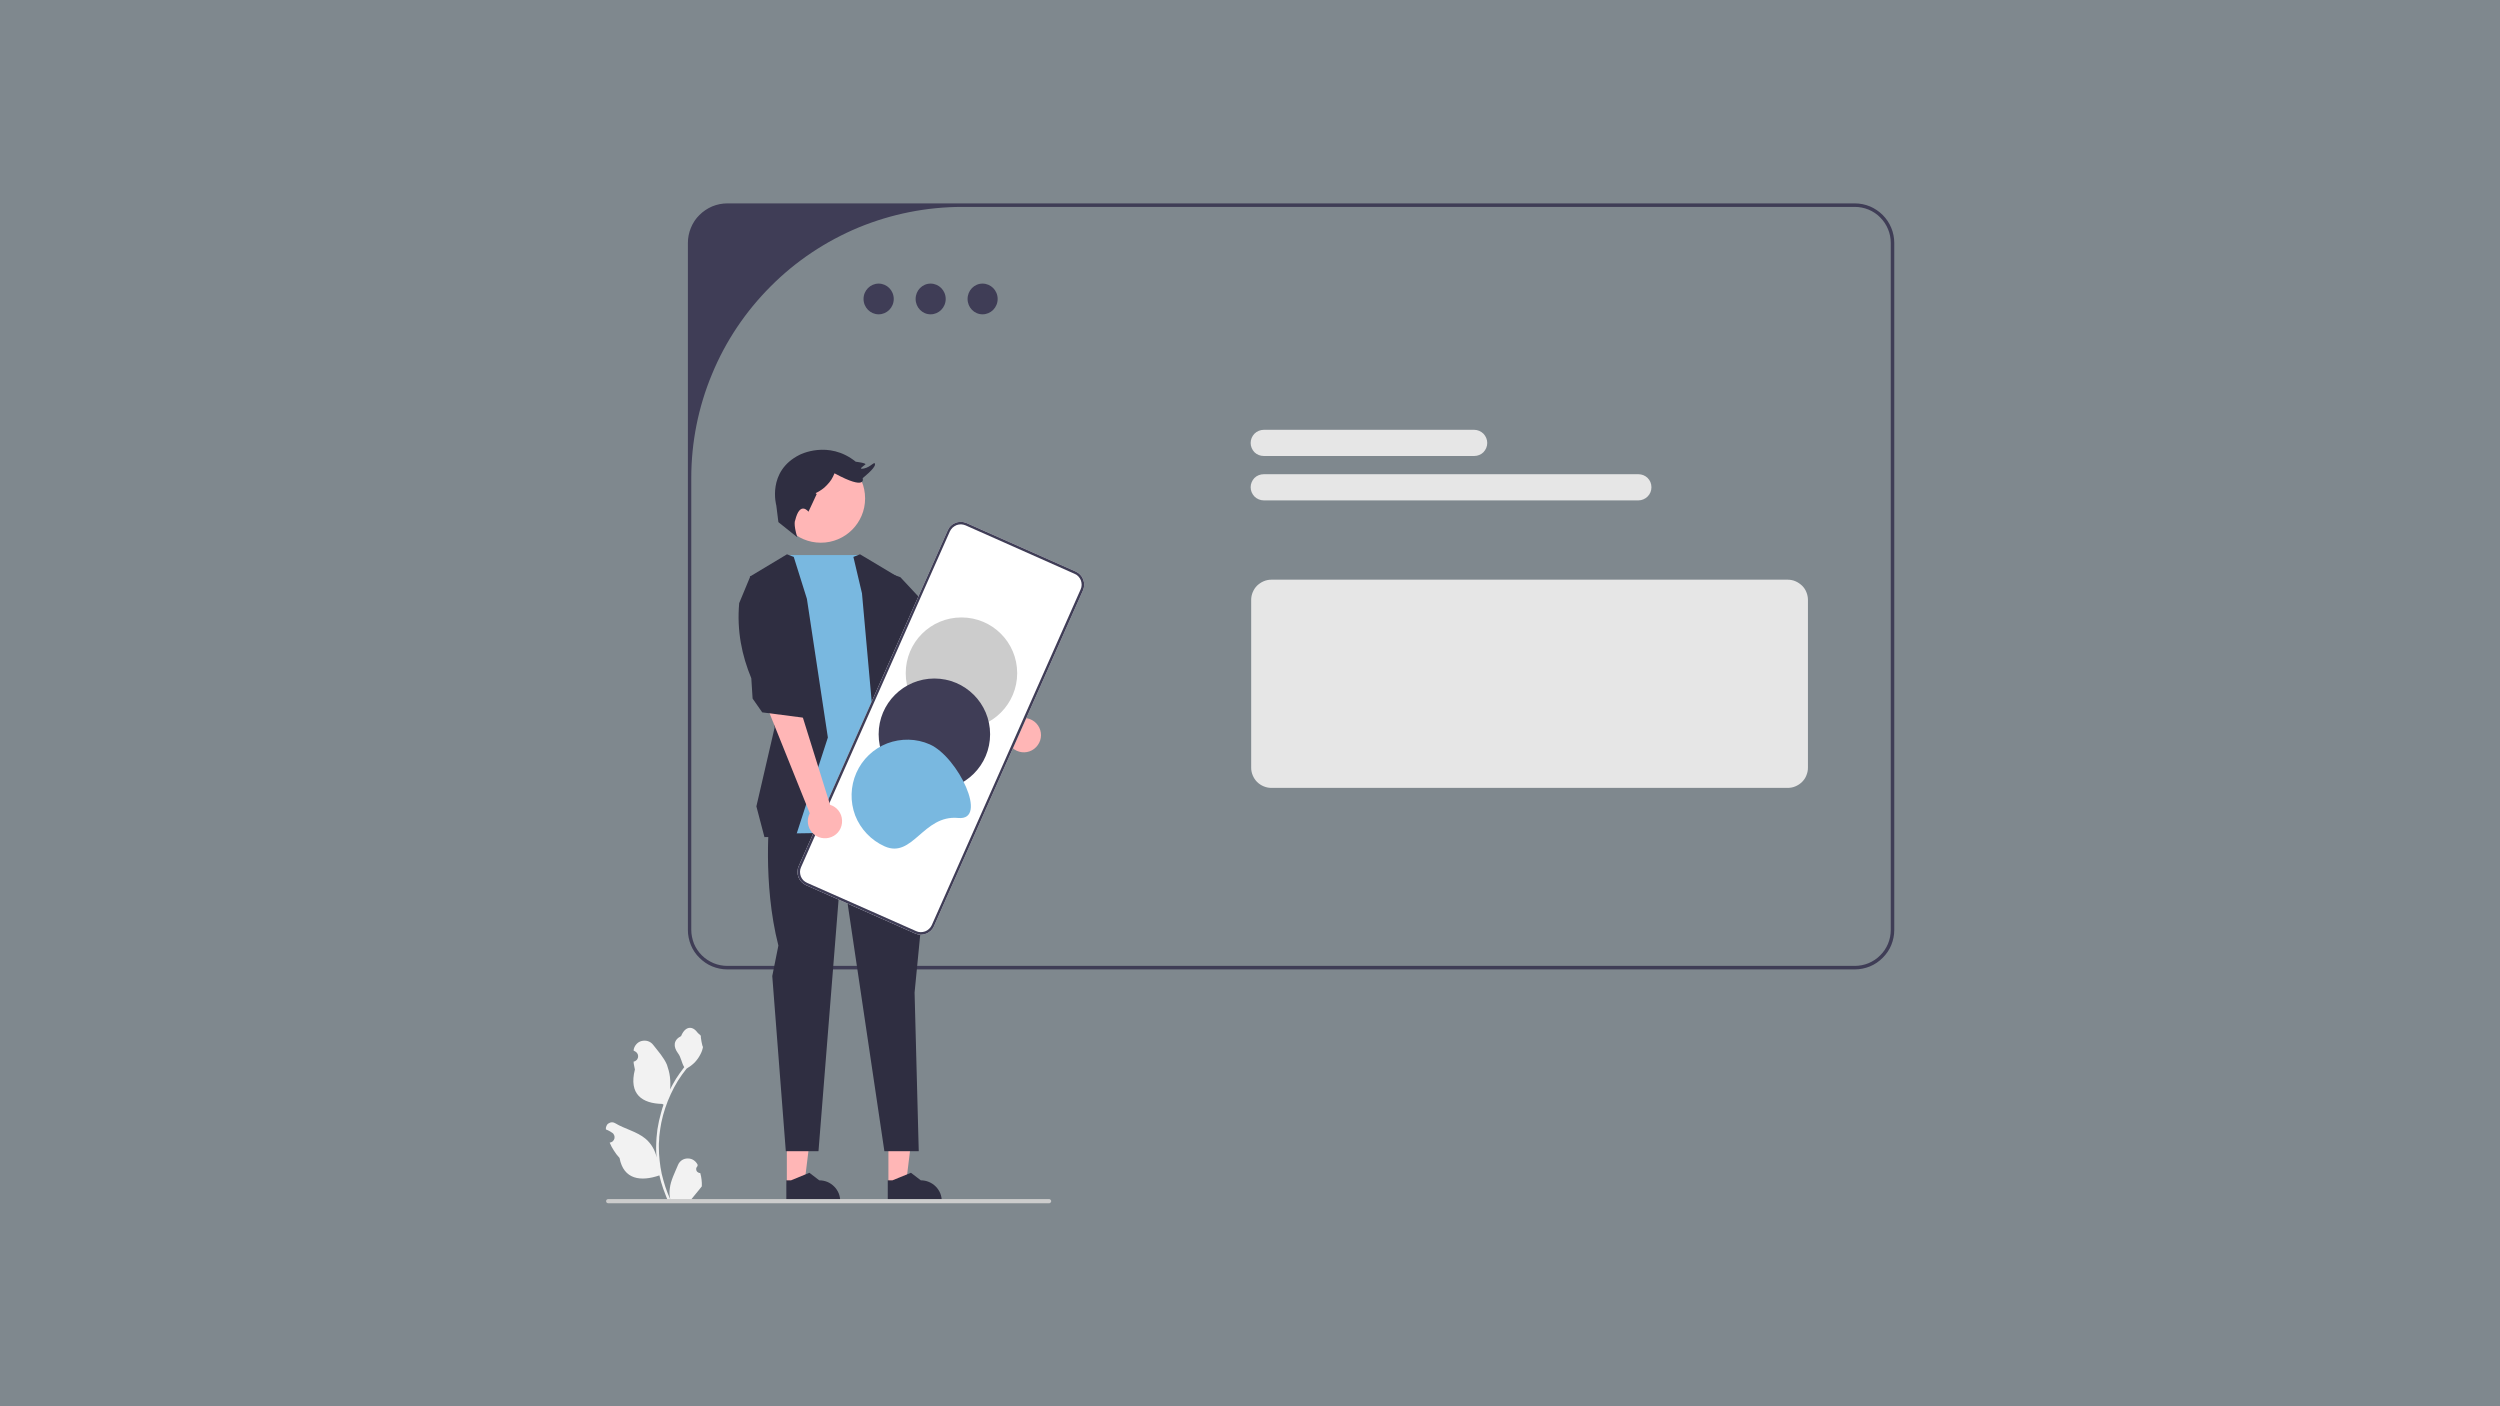 <svg version="1.2" xmlns="http://www.w3.org/2000/svg" viewBox="0 0 1920 1080" width="1920" height="1080">
	<rect x="0" y="0" width="1920" height="1080" fill="#808080" stroke="none"/>
	<title>smart-contracts-in-saas-how-blockchain-is-disrupting-traditional-software</title>
	<style>
		.s0 { opacity: .15;fill: #79b8e0 } 
		.s1 { fill: #3f3d56 } 
		.s2 { fill: #e6e6e6 } 
		.s3 { fill: #ffb6b6 } 
		.s4 { fill: #2f2e41 } 
		.s5 { fill: #79b8e0 } 
		.s6 { fill: #ffffff } 
		.s7 { fill: #cccccc } 
		.s8 { fill: #f2f2f2 } 
	</style>
	<g id="tips-to-know-before-app-development">
		<path id="Rectangle" fill-rule="evenodd" class="s0" d="m1920 0v1080h-1920v-1080z"/>
	</g>
	<g id="Folder 1">
		<path class="s1" d="m1424.5 156.2h-865.9c-4 0-7.9 0.8-11.6 2.3-3.7 1.6-7 3.8-9.8 6.6-2.9 2.8-5.1 6.2-6.6 9.9-1.5 3.6-2.3 7.6-2.3 11.6v527.6c0 4 0.8 7.9 2.3 11.6 1.5 3.7 3.7 7 6.6 9.8 2.8 2.8 6.1 5.1 9.8 6.6 3.7 1.5 7.6 2.3 11.6 2.3h865.9c4 0 7.9-0.8 11.6-2.3 3.7-1.5 7-3.8 9.8-6.6 2.8-2.8 5.1-6.1 6.6-9.8 1.5-3.7 2.3-7.6 2.3-11.6v-527.6c0-4-0.8-8-2.3-11.6-1.5-3.7-3.8-7.1-6.6-9.9-2.8-2.8-6.1-5-9.8-6.6-3.7-1.5-7.6-2.3-11.6-2.3zm27.6 558c0 3.6-0.7 7.2-2.1 10.6-1.4 3.3-3.4 6.4-6 8.9-2.5 2.6-5.6 4.6-8.9 6-3.4 1.4-7 2.1-10.6 2.1h-865.9c-3.6 0-7.2-0.7-10.6-2.1-3.3-1.4-6.4-3.4-9-6-2.5-2.5-4.6-5.6-6-8.9-1.3-3.4-2.1-7-2.1-10.6v-347.2c0-27.3 5.4-54.4 15.9-79.6 10.4-25.3 25.8-48.2 45.1-67.5 19.3-19.4 42.3-34.7 67.5-45.2 25.3-10.4 52.3-15.8 79.7-15.8h685.4c3.6 0 7.2 0.7 10.6 2.1 3.3 1.4 6.4 3.4 8.9 6 2.6 2.6 4.6 5.6 6 9 1.4 3.3 2.1 6.9 2.1 10.6z"/>
		<path class="s2" d="m1373 605.1h-396.6c-2 0-4-0.4-5.9-1.2-1.9-0.8-3.6-1.9-5.1-3.4-1.4-1.4-2.5-3.1-3.3-5-0.8-1.9-1.2-3.9-1.2-5.9v-128.8c0-2.1 0.4-4.1 1.2-6 0.8-1.9 1.9-3.6 3.3-5 1.5-1.4 3.2-2.6 5.1-3.4 1.9-0.8 3.9-1.2 5.9-1.2h396.6c2 0 4.1 0.4 5.9 1.2 1.9 0.8 3.6 2 5.1 3.4 1.4 1.4 2.6 3.1 3.3 5 0.8 1.9 1.2 3.9 1.2 6v128.8c0 2-0.4 4-1.2 5.9-0.7 1.9-1.9 3.6-3.3 5-1.5 1.5-3.2 2.6-5.1 3.4-1.8 0.8-3.9 1.2-5.9 1.2z"/>
		<path fill-rule="evenodd" class="s1" d="m754.6 241.4c-6.4 0-11.5-5.3-11.5-11.8 0-6.5 5.1-11.8 11.5-11.8 6.4 0 11.6 5.3 11.6 11.8 0 6.5-5.2 11.8-11.6 11.8z"/>
		<path fill-rule="evenodd" class="s1" d="m714.7 241.4c-6.4 0-11.5-5.3-11.5-11.8 0-6.5 5.1-11.8 11.5-11.8 6.4 0 11.6 5.3 11.6 11.8 0 6.5-5.2 11.8-11.6 11.8z"/>
		<path fill-rule="evenodd" class="s1" d="m674.8 241.4c-6.4 0-11.6-5.3-11.6-11.8 0-6.5 5.2-11.8 11.6-11.8 6.4 0 11.6 5.3 11.6 11.8 0 6.5-5.2 11.8-11.6 11.8z"/>
		<path class="s2" d="m1132.2 350.2h-161.6c-2.7 0-5.3-1-7.2-2.9-1.8-1.9-2.9-4.4-2.9-7.1 0-2.7 1.1-5.2 2.9-7.1 1.9-1.9 4.5-3 7.2-3h161.6c2.6 0 5.2 1.1 7.1 3 1.8 1.9 2.9 4.4 2.9 7.1 0 2.7-1.1 5.2-2.9 7.1-1.9 1.9-4.5 2.9-7.1 2.9z"/>
		<path class="s2" d="m1258.3 384.3h-287.7c-2.7 0-5.3-1.1-7.2-3-1.8-1.9-2.9-4.4-2.9-7.1 0-2.7 1.1-5.2 2.9-7.1 1.9-1.9 4.5-2.9 7.2-2.9h287.7c2.6 0 5.2 1 7.1 2.9 1.9 1.9 2.9 4.4 2.9 7.1 0 2.7-1 5.2-2.9 7.1-1.9 1.9-4.5 3-7.1 3z"/>
		<path fill-rule="evenodd" class="s3" d="m682.3 909.1h13.5l6.4-52.1h-19.9v52.1z"/>
		<path class="s4" d="m681.8 923.1h41.5v-0.5c0-2.1-0.4-4.2-1.2-6.2-0.8-1.9-2-3.7-3.5-5.2-1.5-1.5-3.3-2.7-5.3-3.5-1.9-0.8-4-1.2-6.1-1.2l-7.6-5.8-14.2 5.8h-3.6z"/>
		<path fill-rule="evenodd" class="s3" d="m604.3 909.1h13.5l6.4-52.1h-19.9v52.1z"/>
		<path class="s4" d="m603.9 923.1h41.4v-0.5c0-2.1-0.4-4.2-1.2-6.2-0.8-1.9-2-3.7-3.5-5.2-1.5-1.5-3.3-2.7-5.2-3.5-2-0.8-4.1-1.2-6.2-1.2l-7.6-5.8-14.1 5.8h-3.6z"/>
		<path class="s3" d="m773.2 563.6l-46-43.1 12.5-20.8 45.3 51.8c5.5-0.6 10.8 2.4 13.2 7.4 2.4 5 1.4 10.9-2.5 14.9-3.8 4-9.8 5.1-14.8 2.8-5.1-2.3-8.1-7.5-7.7-13z"/>
		<path class="s4" d="m591.1 626.4c0 0-5.7 51.3 6.7 99.8l-4.7 23.4 10.4 134.5h25.1l17.7-221.6 32.9 221.6h26.4l-3.2-121.8 11.4-116.9-4.8-26.7z"/>
		<path class="s5" d="m660.6 426.3h-56.1l-9.5 24 2.3 189.8c0 0 111.3 0 118.9-7.6l-23.8-82.7-8.6-105.5z"/>
		<path fill-rule="evenodd" class="s4" d="m691.5 443.3l39.9 42.8 14.3 9.5 3.8 12.4-16.2 27.5-18.1-6.6-5.7-20.9-33.5-27.4-3.6-44 19.1 6.7z"/>
		<path fill-rule="evenodd" class="s4" d="m655.4 427.7l6.6 28 9 100.3 12.4 76.1h35.6l-21.4-82.8-8.5-106.5-28.6-17.1-5.1 2z"/>
		<path fill-rule="evenodd" class="s4" d="m609.6 427.7l10.1 32.2 16.1 106.5-24.7 76.1-24 0.4-6.2-23.6 14-60.5-19-116 28.5-17.1 5.2 2z"/>
		<path fill-rule="evenodd" class="s3" d="m630.4 416.8c-18.8 0-34.1-15.2-34.1-34 0-18.9 15.3-34.1 34.1-34.1 18.8 0 34 15.2 34 34.1 0 18.8-15.2 34-34 34z"/>
		<path class="s4" d="m610.7 399.6c0 0-1.6 2.5 1.6 13l-14.5-11.6-1.6-12.8c0 0-7.4-26.3 17.9-38.9 0 0 22.1-11.6 43.1 5.3 0 0 8.4 1 7.4 2.1-1.1 1-6.3 4.2-1.1 3.1 5.3-1 8.5-6.3 8.5-3.1 0 3.1-9.5 10.5-9.5 10.5 0 0 3.7 10-21.6-3.7q-1 2.5-2.4 4.8-1.5 2.3-3.4 4.2-1.8 2-4 3.5-2.2 1.6-4.7 2.7l0.8 0.8-6.3 13.5c0 0-6.5-8.6-10.2 6.6z"/>
		<path class="s6" d="m613.4 665.2l114.4-257.8c0.6-1.4 1.4-2.6 2.5-3.6 1-1 2.2-1.7 3.6-2.3 1.3-0.5 2.8-0.7 4.2-0.7 1.5 0 2.9 0.4 4.2 0.9l83.8 37.2c1.3 0.6 2.5 1.4 3.5 2.5 1 1 1.8 2.3 2.3 3.6 0.5 1.4 0.8 2.8 0.7 4.2 0 1.5-0.3 2.9-0.9 4.3l-114.4 257.8c-0.5 1.3-1.4 2.5-2.4 3.5-1.1 1-2.3 1.8-3.7 2.3-1.3 0.5-2.8 0.8-4.2 0.8-1.5-0.1-2.9-0.4-4.2-1l-83.8-37.1c-1.3-0.6-2.5-1.5-3.5-2.5-1-1.1-1.8-2.3-2.3-3.6-0.5-1.4-0.8-2.8-0.7-4.3 0-1.4 0.3-2.9 0.9-4.2z"/>
		<path class="s1" d="m613.4 665.2l114.4-257.8c0.6-1.4 1.4-2.6 2.5-3.6 1-1 2.2-1.7 3.6-2.3 1.3-0.5 2.8-0.7 4.2-0.7 1.5 0 2.9 0.4 4.2 0.9l83.8 37.2c1.3 0.6 2.5 1.4 3.5 2.5 1 1 1.8 2.3 2.3 3.6 0.5 1.4 0.8 2.8 0.7 4.2 0 1.5-0.3 2.9-0.9 4.3l-114.4 257.8c-0.5 1.3-1.4 2.5-2.4 3.5-1.1 1-2.3 1.8-3.7 2.3-1.3 0.5-2.8 0.8-4.2 0.8-1.5-0.1-2.9-0.4-4.2-1l-83.8-37.1c-1.3-0.6-2.5-1.5-3.5-2.5-1-1.1-1.8-2.3-2.3-3.6-0.5-1.4-0.8-2.8-0.7-4.3 0-1.4 0.3-2.9 0.9-4.2zm216.5-212.5c0.5-1.1 0.8-2.3 0.8-3.5 0-1.2-0.2-2.4-0.6-3.5-0.4-1.1-1.1-2.1-1.9-3-0.8-0.9-1.8-1.6-2.9-2l-83.7-37.2c-1.1-0.5-2.3-0.7-3.5-0.8-1.2 0-2.4 0.2-3.5 0.6-1.1 0.5-2.1 1.1-3 1.9-0.9 0.9-1.6 1.9-2.1 2.9l-114.3 257.9c-0.5 1.1-0.8 2.3-0.8 3.5 0 1.2 0.2 2.3 0.6 3.5 0.4 1.1 1.1 2.1 1.9 3 0.8 0.8 1.8 1.5 2.9 2l83.8 37.1c1 0.5 2.2 0.8 3.4 0.8 1.2 0 2.4-0.2 3.5-0.6 1.1-0.4 2.2-1.1 3-1.9 0.9-0.8 1.6-1.8 2.1-2.9z"/>
		<path fill-rule="evenodd" class="s7" d="m738.4 559.8c-23.7 0-42.8-19.2-42.8-42.8 0-23.7 19.1-42.8 42.8-42.8 23.7 0 42.8 19.1 42.8 42.8 0 23.6-19.1 42.8-42.8 42.8z"/>
		<path fill-rule="evenodd" class="s1" d="m717.6 606.7c-23.7 0-42.8-19.1-42.8-42.8 0-23.6 19.1-42.8 42.8-42.8 23.7 0 42.8 19.2 42.8 42.8 0 23.7-19.1 42.8-42.8 42.8z"/>
		<path class="s5" d="m679.4 650c-10.3-4.6-18.5-13.2-22.6-23.7-4-10.6-3.7-22.4 0.9-32.8 4.6-10.4 13.1-18.5 23.7-22.6 10.6-4 22.4-3.8 32.7 0.8 21.6 9.6 45.3 58.8 21.8 56.5-26.9-2.6-34.9 31.4-56.5 21.8z"/>
		<path class="s3" d="m621.9 624.6l-33.5-83.3 26.8 5.3 22.3 71.5c5.3 1.6 9 6.4 9.2 11.9 0.3 5.6-2.9 10.7-8.1 12.8-5.1 2.1-11 0.8-14.7-3.2-3.8-4.1-4.6-10.1-2-15z"/>
		<path class="s4" d="m567.7 463.2c-1.9 21.4 2.1 40.3 9.3 57.7l1 15.6 7.4 10.6 31.7 4.1 5.8-18.4-13-17.3-1.1-43.3-32.5-29.7z"/>
		<path class="s8" d="m537.8 900.9c-0.6 0-1.2-0.1-1.7-0.5-0.6-0.3-1-0.8-1.2-1.3-0.2-0.6-0.3-1.3-0.2-1.9 0.2-0.6 0.5-1.1 0.9-1.5l0.2-0.9q0-0.1 0-0.2c-0.7-1.5-1.7-2.7-3.1-3.6-1.3-0.9-2.9-1.3-4.5-1.3-1.6 0-3.1 0.4-4.5 1.3-1.3 0.9-2.4 2.2-3 3.7-2.4 5.9-5.6 11.8-6.3 18.1q-0.2 1-0.2 2.1 0 1 0 2.1 0.1 1 0.2 2 0.2 1.1 0.4 2.1-2.2-4.7-3.8-9.6-1.6-5-2.8-10-1.1-5.1-1.6-10.2-0.6-5.2-0.6-10.4 0-1.3 0-2.6 0.1-1.3 0.2-2.6 0-1.3 0.1-2.6 0.1-1.3 0.3-2.6 0.5-4.2 1.3-8.4 1.2-5.7 3-11.1 1.8-5.5 4.3-10.8 2.4-5.2 5.4-10.1 3.1-4.9 6.7-9.4 1.7-1 3.3-2.2 1.6-1.2 3-2.6 1.3-1.4 2.5-3.1 1.1-1.6 2-3.4 0.3-0.6 0.6-1.3 0.3-0.6 0.5-1.3 0.2-0.7 0.4-1.4 0.2-0.7 0.3-1.4c-0.5 0.1-2-7.9-1.6-8.4-0.7-1.1-2-1.7-2.8-2.8-4-5.4-9.5-4.4-12.4 2.9-6.1 3.1-6.1 8.2-2.4 13.2 2.4 3.1 2.7 7.3 4.8 10.7q-0.3 0.4-0.6 0.8-1.5 1.9-2.9 3.9-1.4 2-2.7 4-1.2 2-2.4 4.1-1.2 2.1-2.3 4.3 0.3-2.4 0.2-4.8 0-2.5-0.3-4.9-0.3-2.4-0.9-4.7-0.6-2.3-1.4-4.6c-2.4-5.6-6.8-10.4-10.6-15.3-1-1.3-2.4-2.3-4-2.8-1.6-0.5-3.3-0.5-4.9-0.1-1.6 0.4-3 1.3-4.1 2.6-1.1 1.3-1.8 2.8-2 4.5q0 0.1 0 0.2 0.9 0.5 1.7 1c0.7 0.5 1.2 1.1 1.5 1.9 0.3 0.8 0.4 1.6 0.2 2.4-0.2 0.8-0.6 1.6-1.2 2.1-0.6 0.6-1.3 1-2.2 1.1q0 0.8 0.1 1.5 0.1 0.8 0.3 1.6 0.1 0.7 0.3 1.5 0.1 0.8 0.3 1.5c-4.9 19.2 5.8 26.1 21 26.4q0.5 0.3 1 0.6-1.1 3-1.9 6.2-0.9 3.1-1.6 6.3-0.7 3.2-1.2 6.4-0.4 3.2-0.7 6.5-0.1 1.9-0.2 3.8-0.1 2-0.1 3.9 0.1 1.9 0.1 3.8 0.1 2 0.3 3.9v-0.2q-0.4-2.1-1.2-4.1-0.8-2.1-1.9-3.9-1.1-1.9-2.5-3.5-1.4-1.7-3-3c-6.6-5.5-16-7.5-23.1-11.8-0.8-0.5-1.7-0.8-2.6-0.8-0.9 0-1.7 0.3-2.5 0.8-0.8 0.4-1.4 1.1-1.7 1.9-0.4 0.9-0.6 1.8-0.5 2.7l0.1 0.1q0.4 0.2 0.8 0.4 0.4 0.2 0.8 0.3 0.3 0.2 0.7 0.4 0.4 0.2 0.8 0.4 0.8 0.5 1.7 1.1c0.7 0.4 1.2 1.1 1.5 1.9 0.3 0.7 0.4 1.6 0.2 2.4-0.2 0.8-0.6 1.5-1.2 2.1-0.6 0.6-1.4 0.9-2.2 1.1h-0.1q-0.1 0-0.2 0 0.7 1.6 1.5 3.2 0.9 1.5 1.8 3 1 1.5 2 2.9 1.1 1.4 2.3 2.7c3.1 16.7 16.4 18.3 30.6 13.4q0.6 2.6 1.3 5.1 0.7 2.5 1.6 5 0.8 2.4 1.8 4.8 0.9 2.5 2 4.8h24.1q0.2-0.4 0.3-0.8-0.9 0.1-1.7 0.1-0.8 0-1.7-0.1-0.8 0-1.6-0.1-0.9-0.1-1.7-0.3 2.7-3.3 5.4-6.6 0 0 0 0 0 0 0 0 0-0.1 0.1-0.1 0 0 0 0 1.3-1.7 2.7-3.4 0-1.3 0-2.6-0.1-1.2-0.2-2.5-0.2-1.3-0.4-2.6-0.3-1.2-0.6-2.5z"/>
		<path class="s7" d="m807.3 922.5q0 0.3-0.1 0.6-0.1 0.3-0.4 0.5-0.2 0.2-0.5 0.4-0.3 0.1-0.6 0.1h-338.6c-0.5 0-0.9-0.2-1.2-0.5-0.3-0.3-0.4-0.7-0.4-1.1 0-0.4 0.1-0.8 0.4-1.1 0.3-0.3 0.7-0.5 1.2-0.5h338.6q0.3 0 0.6 0.1 0.3 0.1 0.5 0.4 0.3 0.2 0.4 0.5 0.1 0.3 0.1 0.6z"/>
	</g>
</svg>